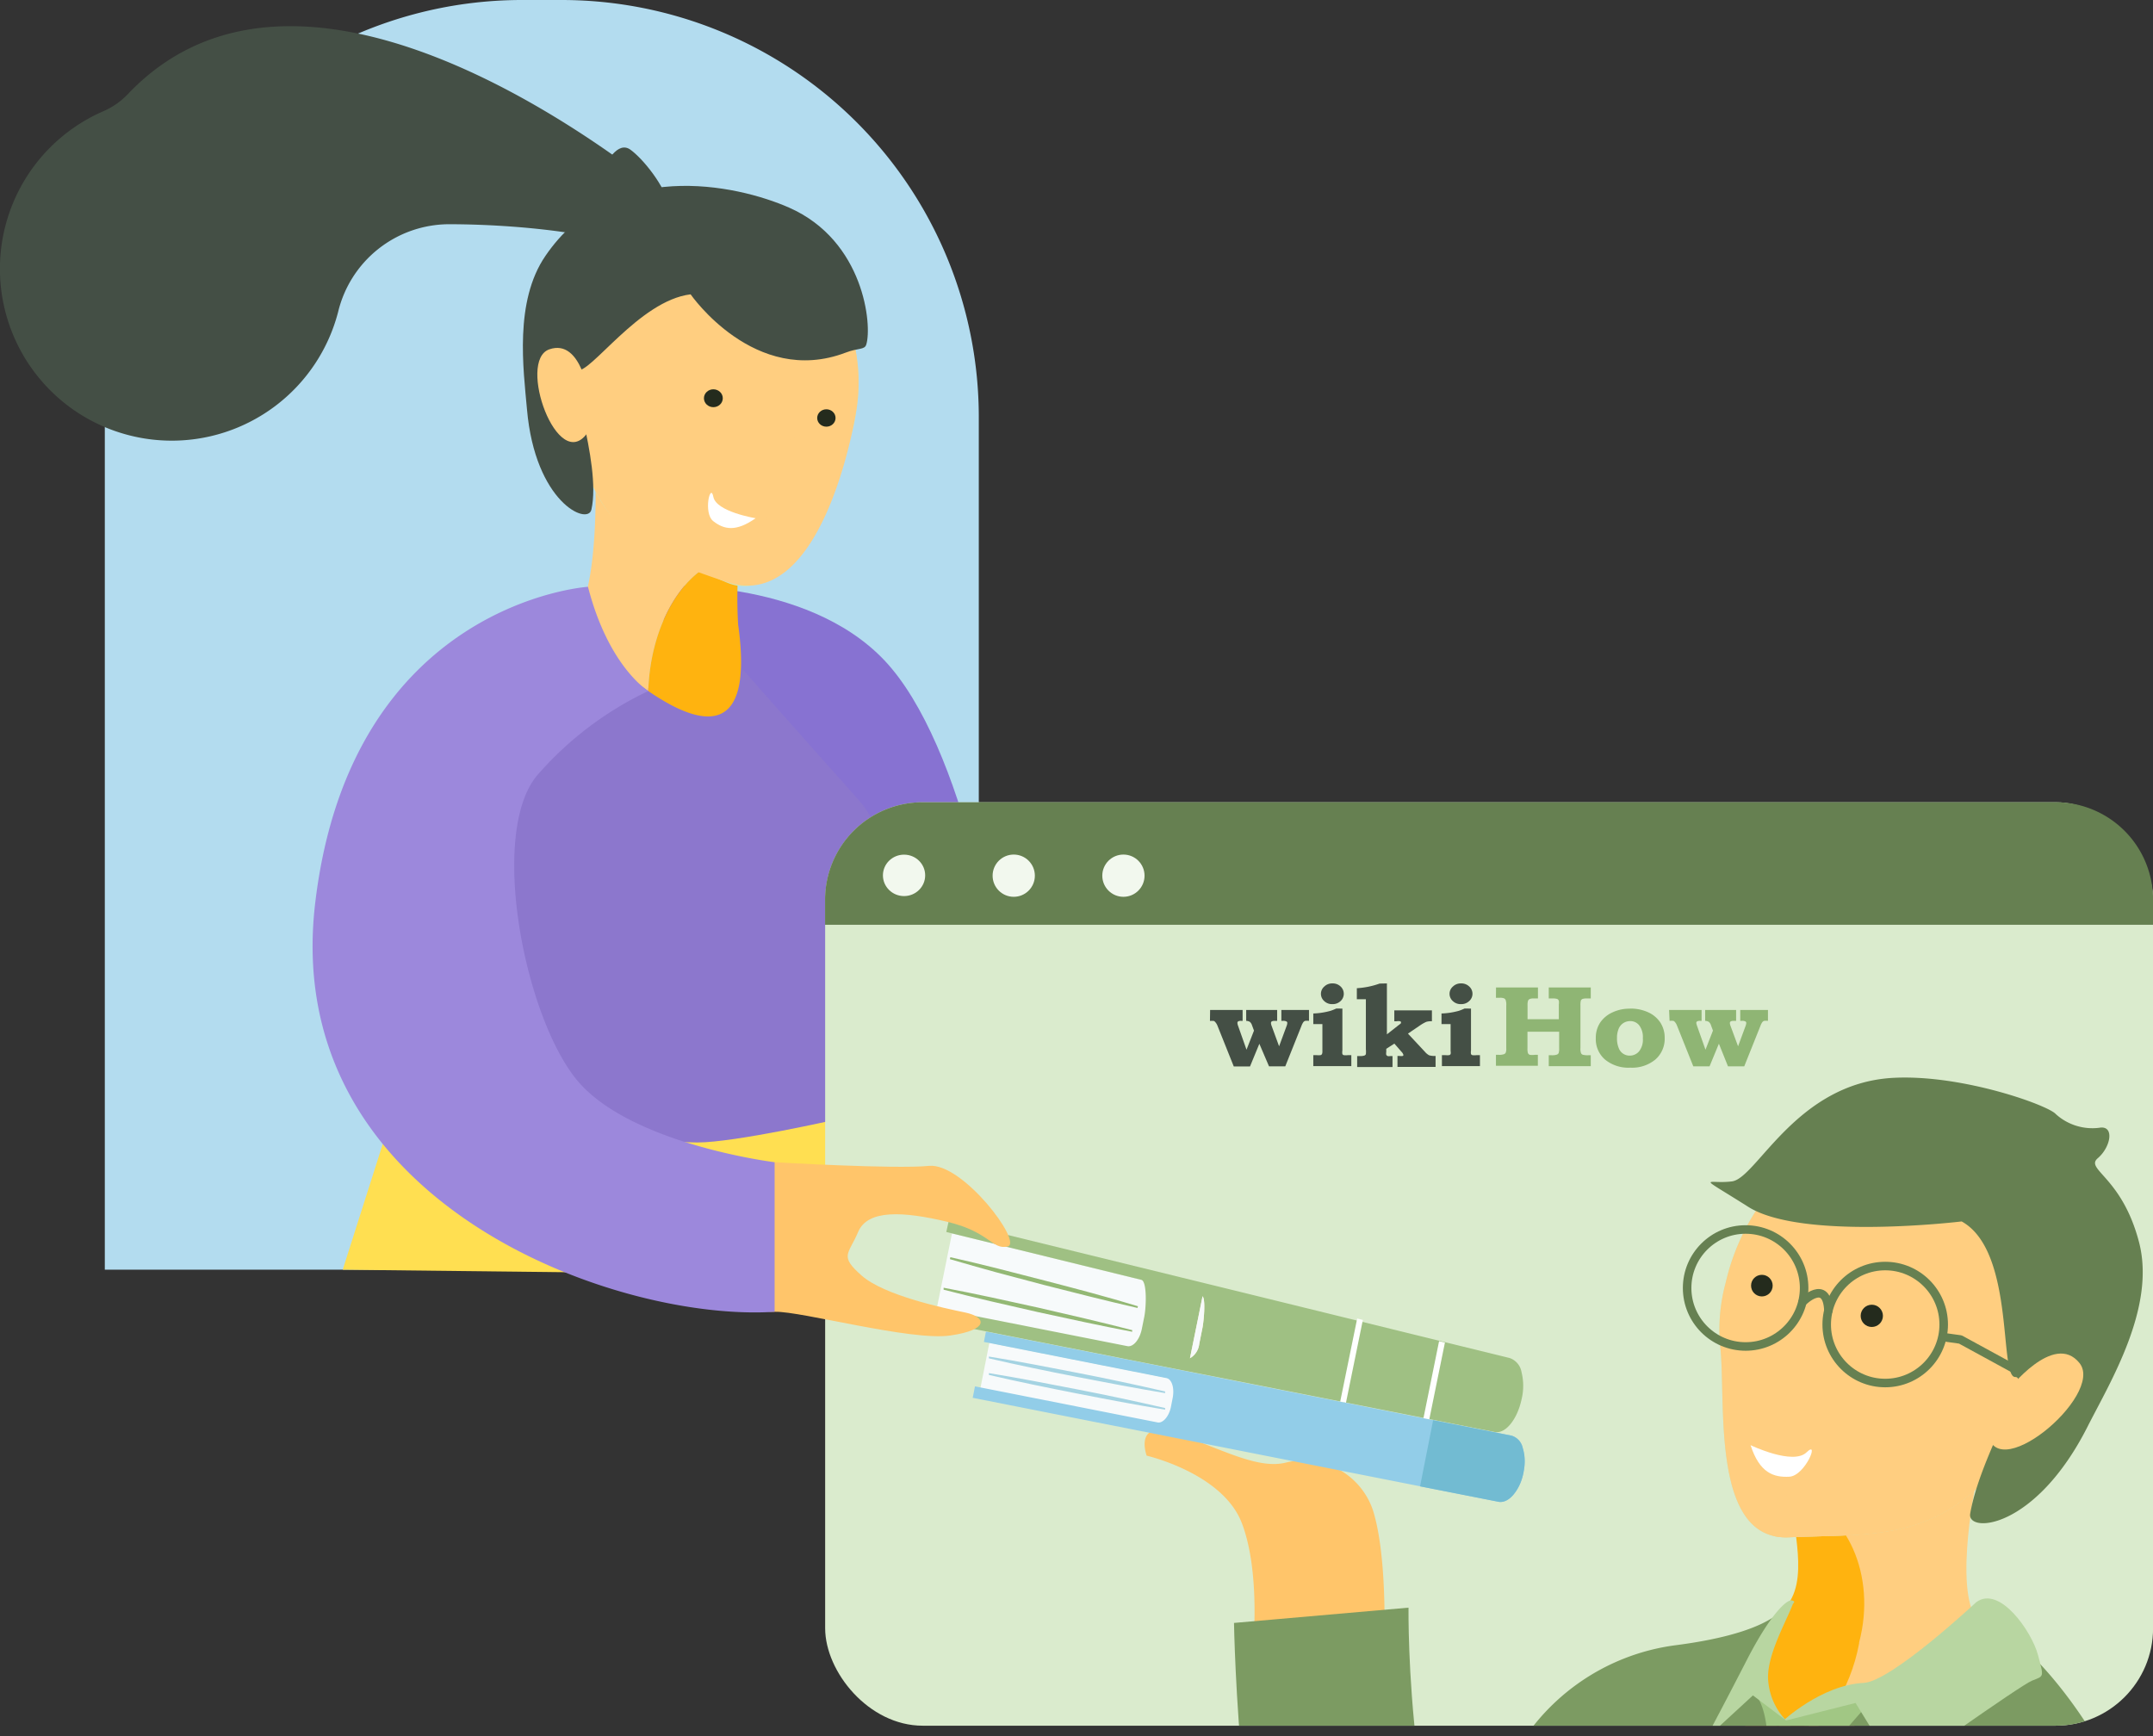 <svg xmlns="http://www.w3.org/2000/svg" viewBox="0 0 264.99 213.72"><rect x="0" y="0" width="264.99" height="213.72" fill="#333333" stroke="none"/><defs><style>.cls-1,.cls-26{fill:none}.cls-2{fill:#b3dcef}.cls-3{fill:#8772d2}.cls-4{fill:#ffdf51}.cls-5{fill:#8c77cd}.cls-6{fill:#daebcd}.cls-7{fill:#668051}.cls-8{fill:#f2f8ee}.cls-9{fill:#ffce80}.cls-10{fill:#ffb30f}.cls-11{fill:#cce4ba}.cls-12{fill:#242b1d}.cls-13{fill:#fff}.cls-14{fill:#444f45}.cls-15{clip-path:url(#clip-path)}.cls-16{fill:#ffc56a}.cls-17{fill:#7c9b62}.cls-18{fill:#f7fafb}.cls-19{fill:#9fc083}.cls-20{fill:#93b874}.cls-21{fill:#fce6ce}.cls-22{fill:#a4d3e2}.cls-23{fill:#b5acdb}.cls-24{fill:#92cde8}.cls-25{fill:#72bbd2}.cls-26{stroke:#668051;stroke-linecap:round;stroke-linejoin:round;stroke-width:1.05px}.cls-27{fill:#a1c784}.cls-28{fill:#b8d6a1}.cls-29{fill:#8fb574}.cls-30{fill:#9c88dc}</style><clipPath id="clip-path"><rect class="cls-1" x="101.56" y="98.75" width="163.44" height="113.67" rx="12"/></clipPath></defs><path class="cls-2" d="M64.26 0h4.86a51.35 51.35 0 0 1 51.35 51.35v104.94H12.9V51.35A51.35 51.35 0 0 1 64.26 0z"/><path class="cls-3" d="M80.81 72.11s18.31-1.11 28.05 9.18 15 38.17 14.41 48.85l-.55 10.68-27.38 2.24z"/><path class="cls-4" d="M42.18 156.29l11.12-34.92 48.25-1.96 4.46 37.61-63.83-.73z"/><path class="cls-5" d="M91.43 82.41s9.38 10.65 14.2 16 2.69 12.81.93 18.41-5.66 17.86-3.73 21c0 0-12.39 2.81-17 2.81-6.06 0-25.8-2.81-25.8-2.81L51.16 98.5 74 78.4s13.14 18.22 17.43 4.01z"/><rect class="cls-6" x="101.56" y="98.75" width="163.44" height="113.67" rx="12"/><path class="cls-7" d="M265 110.75v3.08H101.55v-3.08a12 12 0 0 1 12-12H253a12 12 0 0 1 12 12z"/><ellipse class="cls-8" cx="111.27" cy="107.75" rx="2.6" ry="2.55"/><circle class="cls-8" cx="124.77" cy="107.79" r="2.6"/><circle class="cls-8" cx="138.27" cy="107.79" r="2.6"/><path class="cls-9" d="M79.79 85.06v-.12C80.13 75.8 85.15 68.53 91 68.6c.14-2.08.29-3.71.29-3.71l-18-5.49s.44 14.41-3 17.45a69.45 69.45 0 0 0 9.5 8.21z"/><path class="cls-10" d="M79.79 84.94v.12c6.3 4.33 13.08 6.18 11.06-8.18A53 53 0 0 1 91 68.6c-5.85-.07-10.87 7.2-11.21 16.34z"/><path class="cls-11" d="M103 36.68a21.53 21.53 0 0 1 2.38 13.94 17.2 17.2 0 0 1-1.87 5.91c-2.74 4.66-6.64 18.41-14.17 15.13s-14.09-5-17.21-13.81.28-20.84.79-22.6c.92-3.35 20.97-14.61 30.08 1.43z"/><path class="cls-9" d="M103 36.68a21.53 21.53 0 0 1 2.38 13.94c-.32 2.06-4.4 25-16 21-7.8-2.62-14.09-5-17.21-13.81s.28-20.84.79-22.6c.88-3.31 20.93-14.57 30.04 1.47z"/><path class="cls-9" d="M100.4 28.65c-10.17-10.66-26.65-1-27.51 2.19-.51 1.83-3.91 14.22-.79 23.37s9.69 10.9 17.21 14.29A6 6 0 0 0 91 69s3.72-4.6 4.79-8.48.05-5.52 1.72-6.52 3-1.17 3-2-1.06-2.5-1.5-4.63.29-6.88 1-8.83 1.11-9.14.39-9.89z"/><ellipse class="cls-12" cx="101.71" cy="51.45" rx="1.13" ry="1.07"/><ellipse class="cls-12" cx="87.8" cy="49.02" rx="1.16" ry="1.1"/><path class="cls-13" d="M93 63.79s-4.85-.79-5.2-2.63-1.29 2 0 3 2.75 1.36 5.2-.37z"/><path class="cls-14" d="M97.13 25.56c-6.53-2.88-21.78-6.12-30 5.94-3.85 5.61-2.71 13.94-2.27 18.88 1 11.47 7.49 14.33 7.93 12.35 1.3-5.85-3.37-17.79-1.79-17.17s7.64-8.56 14-9.33c0 0 7.89 11.42 19.07 7.18 1.58-.61 2.34-.32 2.55-1 .74-2.35-.25-12.77-9.49-16.85z"/><path class="cls-9" d="M72.53 49s-.9-7.4-4.92-6 1.06 15.47 4.7 10.27.22-4.27.22-4.27z"/><path class="cls-14" d="M75.75 31s-6.09 2.34-5.15-.43 4-14.32 7-12.14S88.37 31.37 75.75 31z"/><g class="cls-15"><path class="cls-16" d="M154.2 203.08s1-9.47-1.36-15.61-11.71-8.29-11.71-8.29-1.75-4.74 4-2.64 9.88 4.34 13.19 3.48a9 9 0 0 1 10.7 6c1.72 5.61 1.36 15.61 1.36 15.61z"/><path class="cls-17" d="M183.29 242.13c-10.34-11.68-9.93-44.24-9.93-44.24l-21.48 1.88s.61 36.7 8 47.26 23.41-4.9 23.41-4.9z"/><path class="cls-18" d="M148 159.58l-1.55 7.63a1.11 1.11 0 0 1-.7.08l-30.5-6 1.92-9.46 30.22 7.42a1.16 1.16 0 0 1 .61.33z"/><path class="cls-19" d="M140.47 157.53l-24-5.88.31-1.41 28.59 7 7.15 1.75 33.31 8.18a2.22 2.22 0 0 1 1.44 1.73 7 7 0 0 1 0 3.36c-.53 2.48-2 4.29-3.32 4l-33.62-6.65-7.22-1.42-28.87-5.72.31-1.56 24.21 4.79c.72.14 1.52-.82 1.78-2.14l.25-1.25c.31-1.31.4-4.6-.32-4.78z"/><path class="cls-20" d="M140 161c-3.88-.89-7.73-1.87-11.58-2.85l-5.77-1.53q-2.88-.79-5.74-1.63l.06-.24q2.91.66 5.81 1.39l5.77 1.48c3.85 1 7.69 2 11.51 3.17zm-.65 2.93c-3.9-.74-7.77-1.59-11.64-2.43l-5.8-1.33c-1.93-.45-3.85-.93-5.77-1.42v-.24c2 .37 3.89.77 5.83 1.18l5.81 1.27c3.86.89 7.73 1.78 11.57 2.77z"/><path class="cls-13" d="M177.12 165.09l-1.98 9.76.72.14 1.98-9.73-.72-.17zm-9.38-2.62l-2.08 10.2-.71-.14 2.09-10.23.7.17z"/><path class="cls-21" d="M148 163.44l-.4 2a2.32 2.32 0 0 1-1.14 1.75l1.55-7.63c.4.44.15 3.04-.01 3.88z"/><path class="cls-18" d="M150.61 171.21l-1 5.25a1.1 1.1 0 0 1-.65.06l-28.3-5.6 1.11-5.63 28.31 5.6a1.08 1.08 0 0 1 .53.32z"/><path class="cls-22" d="M143.4 171.48c-3.64-.6-7.26-1.3-10.88-2s-7.22-1.44-10.81-2.28v-.22c3.64.59 7.26 1.3 10.87 2s7.22 1.47 10.82 2.3zm0 2.04c-3.64-.6-7.26-1.29-10.88-2s-7.22-1.44-10.81-2.28v-.22c3.64.59 7.26 1.3 10.87 2s7.22 1.47 10.82 2.3z"/><path class="cls-23" d="M151 173.06l-.36 1.82a2.12 2.12 0 0 1-1.05 1.58l1-5.25a2.07 2.07 0 0 1 .41 1.85z"/><path class="cls-24" d="M187.41 178.22a2 2 0 0 0-1.38-1.51l-12.43-2.46-52.25-10.34-.25 1.27 22.46 4.45c.67.13 1 1.21.78 2.41l-.22 1.12c-.23 1.19-1 2.06-1.64 1.93L120 170.65l-.28 1.41L172 182.4l12.43 2.45c1.26.25 2.64-1.37 3.09-3.62a6.11 6.11 0 0 0-.11-3.01z"/><path class="cls-25" d="M187.51 181.23v.05c-.05.24-.11.48-.18.71a5.71 5.71 0 0 1-1.13 2.08l-.19.19a3 3 0 0 1-.28.24 2.14 2.14 0 0 1-.46.26 1.4 1.4 0 0 1-.35.1 1.16 1.16 0 0 1-.49 0l-9.65-1.9 1.61-8.15 9.65 1.91a2 2 0 0 1 1.38 1.51 5.44 5.44 0 0 1 .24 1.73 7.26 7.26 0 0 1-.15 1.27z"/><path class="cls-18" d="M148 163.44l-.4 2a2.32 2.32 0 0 1-1.14 1.75l1.55-7.63c.4.44.15 3.04-.01 3.88z"/><path class="cls-9" d="M222.3 213.39l3.5-10.77c2.17-8.25 1.55-16.83-5.13-18.72.43-1.9.71-3.39.71-3.39l22 1.08s-3.05 14 0 17.82c0 0-4.75 11.21-9 12-2.22.48-9.84 1.51-12.08 1.98z"/><path class="cls-10" d="M228.82 202.17v.11c-1.09 5.95-4.55 10.5-6.49 11.11-7.65 2.43-12.67-1.64-2.22-16 2.68-3.69 0-10.84.59-13.46 6.65 1.86 10.3 9.99 8.12 18.24z"/><path class="cls-11" d="M221.52 142.88a27.84 27.84 0 0 0-9.12 15 22.07 22.07 0 0 0-.7 7.64c.82 6.58-1.31 24.14 8.46 23.71s17.76.54 25.31-8.27 9.41-24.11 9.69-26.37c.52-4.28-16.16-26.15-33.64-11.71z"/><path class="cls-9" d="M221.52 142.88a27.84 27.84 0 0 0-9.12 15 22.07 22.07 0 0 0-.7 7.64c.82 6.58-1.31 24.14 8.46 23.71s17.76.54 25.31-8.27 9.41-24.11 9.69-26.37c.52-4.28-16.16-26.15-33.64-11.71z"/><path class="cls-9" d="M231.8 141.18c15.95-7.34 23.83 9.5 23.36 13.41-.28 2.26-2.14 17.57-9.69 26.37s-15.53 7.84-25.31 8.27a7 7 0 0 1-2-.19s4.34-1.09 1.21-6c-2.57-4.08-2.41-4.79-1.05-8.06.87-2.1-3.14-2.44-2.78-3.4a56.43 56.43 0 0 1 3.41-5.13c1.43-2.17 2.35-6.43 2.4-8.94s9.32-15.81 10.45-16.33z"/><circle class="cls-12" cx="216.85" cy="158.25" r="1.33"/><circle class="cls-12" cx="230.38" cy="161.97" r="1.37"/><path class="cls-13" d="M215.46 177.89s5.22 2.51 6.89.88-.18 2.89-2.11 3-3.68-.46-4.78-3.88z"/><path class="cls-7" d="M233.11 132.67c8.5-.42 19 3.4 19.91 4.46a6.7 6.7 0 0 0 5.36 1.69c1.89-.34 1.45 2.34-.18 3.74s2.94 2.25 5.06 10.3-3.54 17.25-6.32 22.74c-6.46 12.77-14.89 13.17-14.45 10.71 1.29-7.32 7.56-16.82 5.54-16.81s0-15.51-6.59-19.15c0 0-19.67 2.38-26.27-1.8s-5.06-2.74-2-3.13 7.9-12.16 19.94-12.75z"/><path class="cls-17" d="M206.34 202.5c5.31-.69 11.74-2.13 13.74-5.14 0 0-5.18 11.53-2.08 14.63 2.42 2.41 11.57-1.39 26.3-12.58 0 0-.12 0 1.68 1s8.31 6.16 14.44 18 4.32 18.64 4.32 18.64l-80.14-17.11a18.74 18.74 0 0 1 1.06-2.6 26.72 26.72 0 0 1 20.68-14.84z"/><circle class="cls-26" cx="214.85" cy="158.54" r="7.2"/><circle class="cls-26" cx="232.03" cy="163.04" r="7.2"/><path class="cls-26" d="M248.28 168.7l-7-3.82-2.16-.3m-17.26-4.32s3-3 3.18 1.06"/><path class="cls-27" d="M229.79 209.94s-13 14.32-16.58 22.38c0 0-4.61.41-5.13-1.16 0 0 5.28-10.91 10-17.52a12 12 0 0 1 8.26-5.15c1.66-.18 3.1.08 3.45 1.45z"/><path class="cls-28" d="M243.23 197.22s-10.43 9.76-13.85 9.93c-5.24.26-10 4.74-10 4.74l9-2.27 5.25 8.53s15-10.69 16.48-11.28 1.47-.35.72-3.17-4.7-8.62-7.6-6.48z"/><path class="cls-27" d="M217.11 219.94s1.8-9.65-1.89-12.21a24.12 24.12 0 0 1 5.61 5.27c2.32 3.16.53.76.53.76z"/><ellipse class="cls-17" cx="215.9" cy="221.17" rx="1.07" ry="1.03" transform="rotate(-75.09 215.913 221.175)"/><ellipse class="cls-17" cx="212.99" cy="226.84" rx="1.07" ry="1.03" transform="rotate(-75.09 213.004 226.845)"/><path class="cls-28" d="M219.84 211.78a7.9 7.9 0 0 1-2.19-4.67c-.39-3 2.06-7.21 3-9.63.1-.23.41-.33-.11-.48s-2.49 1.4-5.54 7.33c-3.9 7.58-5.12 9.76-5.12 9.76l5.87-5.4z"/><path class="cls-9" d="M247.14 171.15s5.65-7.33 8.81-3.36-11 15.81-11.35 8.06 2.54-4.7 2.54-4.7z"/></g><path class="cls-14" d="M148.94 124.32h4v1.34h-.17a.74.74 0 0 0-.37.06.21.21 0 0 0-.1.19 1.11 1.11 0 0 0 .06.3l1.06 3 .92-2.35-.24-.65a.92.92 0 0 0-.26-.42.93.93 0 0 0-.46-.13v-1.34h3.81v1.34h-.31a.75.75 0 0 0-.36.07.25.25 0 0 0-.09.2 1.14 1.14 0 0 0 .09.37l.91 2.49.92-2.49a1.26 1.26 0 0 0 .09-.37.2.2 0 0 0-.11-.2.89.89 0 0 0-.45-.07h-.17v-1.34h3.4v1.34a2.06 2.06 0 0 0-.48 0 .56.56 0 0 0-.2.14 1.85 1.85 0 0 0-.24.46l-2 5h-2l-1.19-2.78-1.15 2.79h-2l-2-5a1.42 1.42 0 0 0-.26-.44.54.54 0 0 0-.19-.16 2.87 2.87 0 0 0-.48 0zm16.28-.17v5.15a1.37 1.37 0 0 0 0 .45.3.3 0 0 0 .16.13 2 2 0 0 0 .53 0h.41v1.35h-4.68v-1.35h.4a2.46 2.46 0 0 0 .5 0 .33.33 0 0 0 .17-.13.93.93 0 0 0 .05-.37v-3.32h-1.12v-1.31a8.16 8.16 0 0 0 1.14-.11 9.28 9.28 0 0 0 1-.22 6.69 6.69 0 0 0 .69-.28zm-1.23-3.1a1.39 1.39 0 0 1 1 .37 1.22 1.22 0 0 1 0 1.81 1.39 1.39 0 0 1-1 .37 1.38 1.38 0 0 1-1-.37 1.19 1.19 0 0 1-.41-.9 1.17 1.17 0 0 1 .42-.9 1.37 1.37 0 0 1 1-.38m6.7 0v6.27l1.45-1.14a1.91 1.91 0 0 0 .28-.23.14.14 0 0 0 0-.1c0-.06 0-.1-.1-.14a1.28 1.28 0 0 0-.44 0h-.28v-1.34h4.63v1.34a2.16 2.16 0 0 0-.69.07 5 5 0 0 0-.79.45l-1.47 1 2.09 2.24a1.84 1.84 0 0 0 .52.43 2.62 2.62 0 0 0 .79.08v1.35H172v-1.35h.26a1.06 1.06 0 0 0 .38 0c.06 0 .09-.08.09-.13a.88.88 0 0 0-.24-.39l-.87-1-1 .64v.38a1 1 0 0 0 0 .36.39.39 0 0 0 .16.15.76.76 0 0 0 .34 0h.27v1.35h-4.35v-1.35h.35a1.49 1.49 0 0 0 .54-.06.33.33 0 0 0 .18-.17 2.81 2.81 0 0 0 0-.61V123H167v-1.36a10 10 0 0 0 2.8-.57zm10.35 3.1v5.15a1.37 1.37 0 0 0 0 .45.3.3 0 0 0 .16.13 2 2 0 0 0 .53 0h.41v1.35h-4.68v-1.35h.4a2.46 2.46 0 0 0 .5 0 .33.33 0 0 0 .17-.13.93.93 0 0 0 0-.37v-3.32h-1.12v-1.31a8.46 8.46 0 0 0 1.15-.11 9.63 9.63 0 0 0 1-.22 6.69 6.69 0 0 0 .69-.28zm-1.23-3.1a1.39 1.39 0 0 1 1 .37 1.2 1.2 0 0 1 0 1.81 1.39 1.39 0 0 1-1 .37 1.38 1.38 0 0 1-1-.37 1.19 1.19 0 0 1-.41-.9 1.17 1.17 0 0 1 .42-.9 1.37 1.37 0 0 1 1-.38"/><path class="cls-29" d="M184.13 121.55h5.16v1.35h-.48a1.27 1.27 0 0 0-.53.07.43.43 0 0 0-.21.21 1.8 1.8 0 0 0-.06.59v1.69h3.85v-1.82a1.53 1.53 0 0 0 0-.45.37.37 0 0 0-.21-.23 2 2 0 0 0-.63-.06h-.4v-1.35h5.17v1.35h-.43a1.77 1.77 0 0 0-.58.06.41.41 0 0 0-.21.2 2.38 2.38 0 0 0-.05.61V129a1.64 1.64 0 0 0 .07.63.36.36 0 0 0 .22.2 2.3 2.3 0 0 0 .68.06h.3v1.35h-5.17v-1.35h.34a1.85 1.85 0 0 0 .64-.07.38.38 0 0 0 .24-.2 1.9 1.9 0 0 0 .06-.62v-2H188v2a2.27 2.27 0 0 0 .05.61.43.43 0 0 0 .23.23 2.31 2.31 0 0 0 .64 0h.36v1.35h-5.16v-1.35h.35a1.72 1.72 0 0 0 .61-.07.4.4 0 0 0 .24-.19 1.29 1.29 0 0 0 .07-.55v-5.28a1.74 1.74 0 0 0-.07-.64.4.4 0 0 0-.2-.22 1.27 1.27 0 0 0-.53-.07h-.47zm16.5 2.6a5.18 5.18 0 0 1 2.26.47 3.55 3.55 0 0 1 1.48 1.27 3.44 3.44 0 0 1 .52 1.88 3.39 3.39 0 0 1-1.15 2.65 4.48 4.48 0 0 1-3.08 1 4.54 4.54 0 0 1-3.12-1 3.32 3.32 0 0 1-1.13-2.64 3.4 3.4 0 0 1 .52-1.88 3.63 3.63 0 0 1 1.48-1.26 4.9 4.9 0 0 1 2.22-.48m0 1.53a1.55 1.55 0 0 0-.81.23 1.52 1.52 0 0 0-.59.7 2.85 2.85 0 0 0-.21 1.17 3 3 0 0 0 .21 1.21 1.42 1.42 0 0 0 1.35.94 1.5 1.5 0 0 0 1.15-.52 2.3 2.3 0 0 0 .47-1.61 2.4 2.4 0 0 0-.44-1.59 1.38 1.38 0 0 0-1.13-.53m4.8-1.37h4v1.34h-.17a.74.74 0 0 0-.37.06.21.21 0 0 0-.11.19 1.22 1.22 0 0 0 .07.3l1.06 3 .92-2.35-.24-.65a.92.92 0 0 0-.26-.42.93.93 0 0 0-.46-.13v-1.34h3.81v1.34h-.31a.75.75 0 0 0-.36.07.26.26 0 0 0-.1.2 1.14 1.14 0 0 0 .09.37l.92 2.49.92-2.49a1.26 1.26 0 0 0 .09-.37.22.22 0 0 0-.11-.2.89.89 0 0 0-.45-.07h-.18v-1.34h3.41v1.34a2.06 2.06 0 0 0-.48 0 .48.48 0 0 0-.2.14 1.85 1.85 0 0 0-.24.46l-2 5h-2l-1.12-2.79-1.15 2.79h-2l-2-5a1.41 1.41 0 0 0-.25-.44.49.49 0 0 0-.2-.16 2.71 2.71 0 0 0-.47 0z"/><path class="cls-14" d="M15.79 11.53a9.28 9.28 0 0 1-3 2.13l-.47.21a21.15 21.15 0 1 0 29.3 24.51A14.08 14.08 0 0 1 55.19 27.6c10.36 0 22.73 1.67 24.7 4.35l3.91-6.42s-44.29-38.86-68.01-14z"/><path class="cls-16" d="M95.34 143.06s14.86.87 19 .45 11.6 9.46 9.68 9.92-2.15-1.79-7.48-3.05-9.74-1.54-10.92 1.26-2.36 2.92.44 5.38 10.14 4 12.74 4.54 3 2.13-1.84 2.83-18.33-3-21.57-2.92-3.91-1.84-3.91-1.84z"/><path class="cls-30" d="M72.37 72.23s-29.16 1.88-33.57 38.88 37.1 51.66 56.54 50.36v-18.41s-18.16-2.24-24.54-10.37-10.6-30.27-4.66-37.28a41.83 41.83 0 0 1 13.65-10.35s-4.89-2.97-7.42-12.83z"/></svg>
